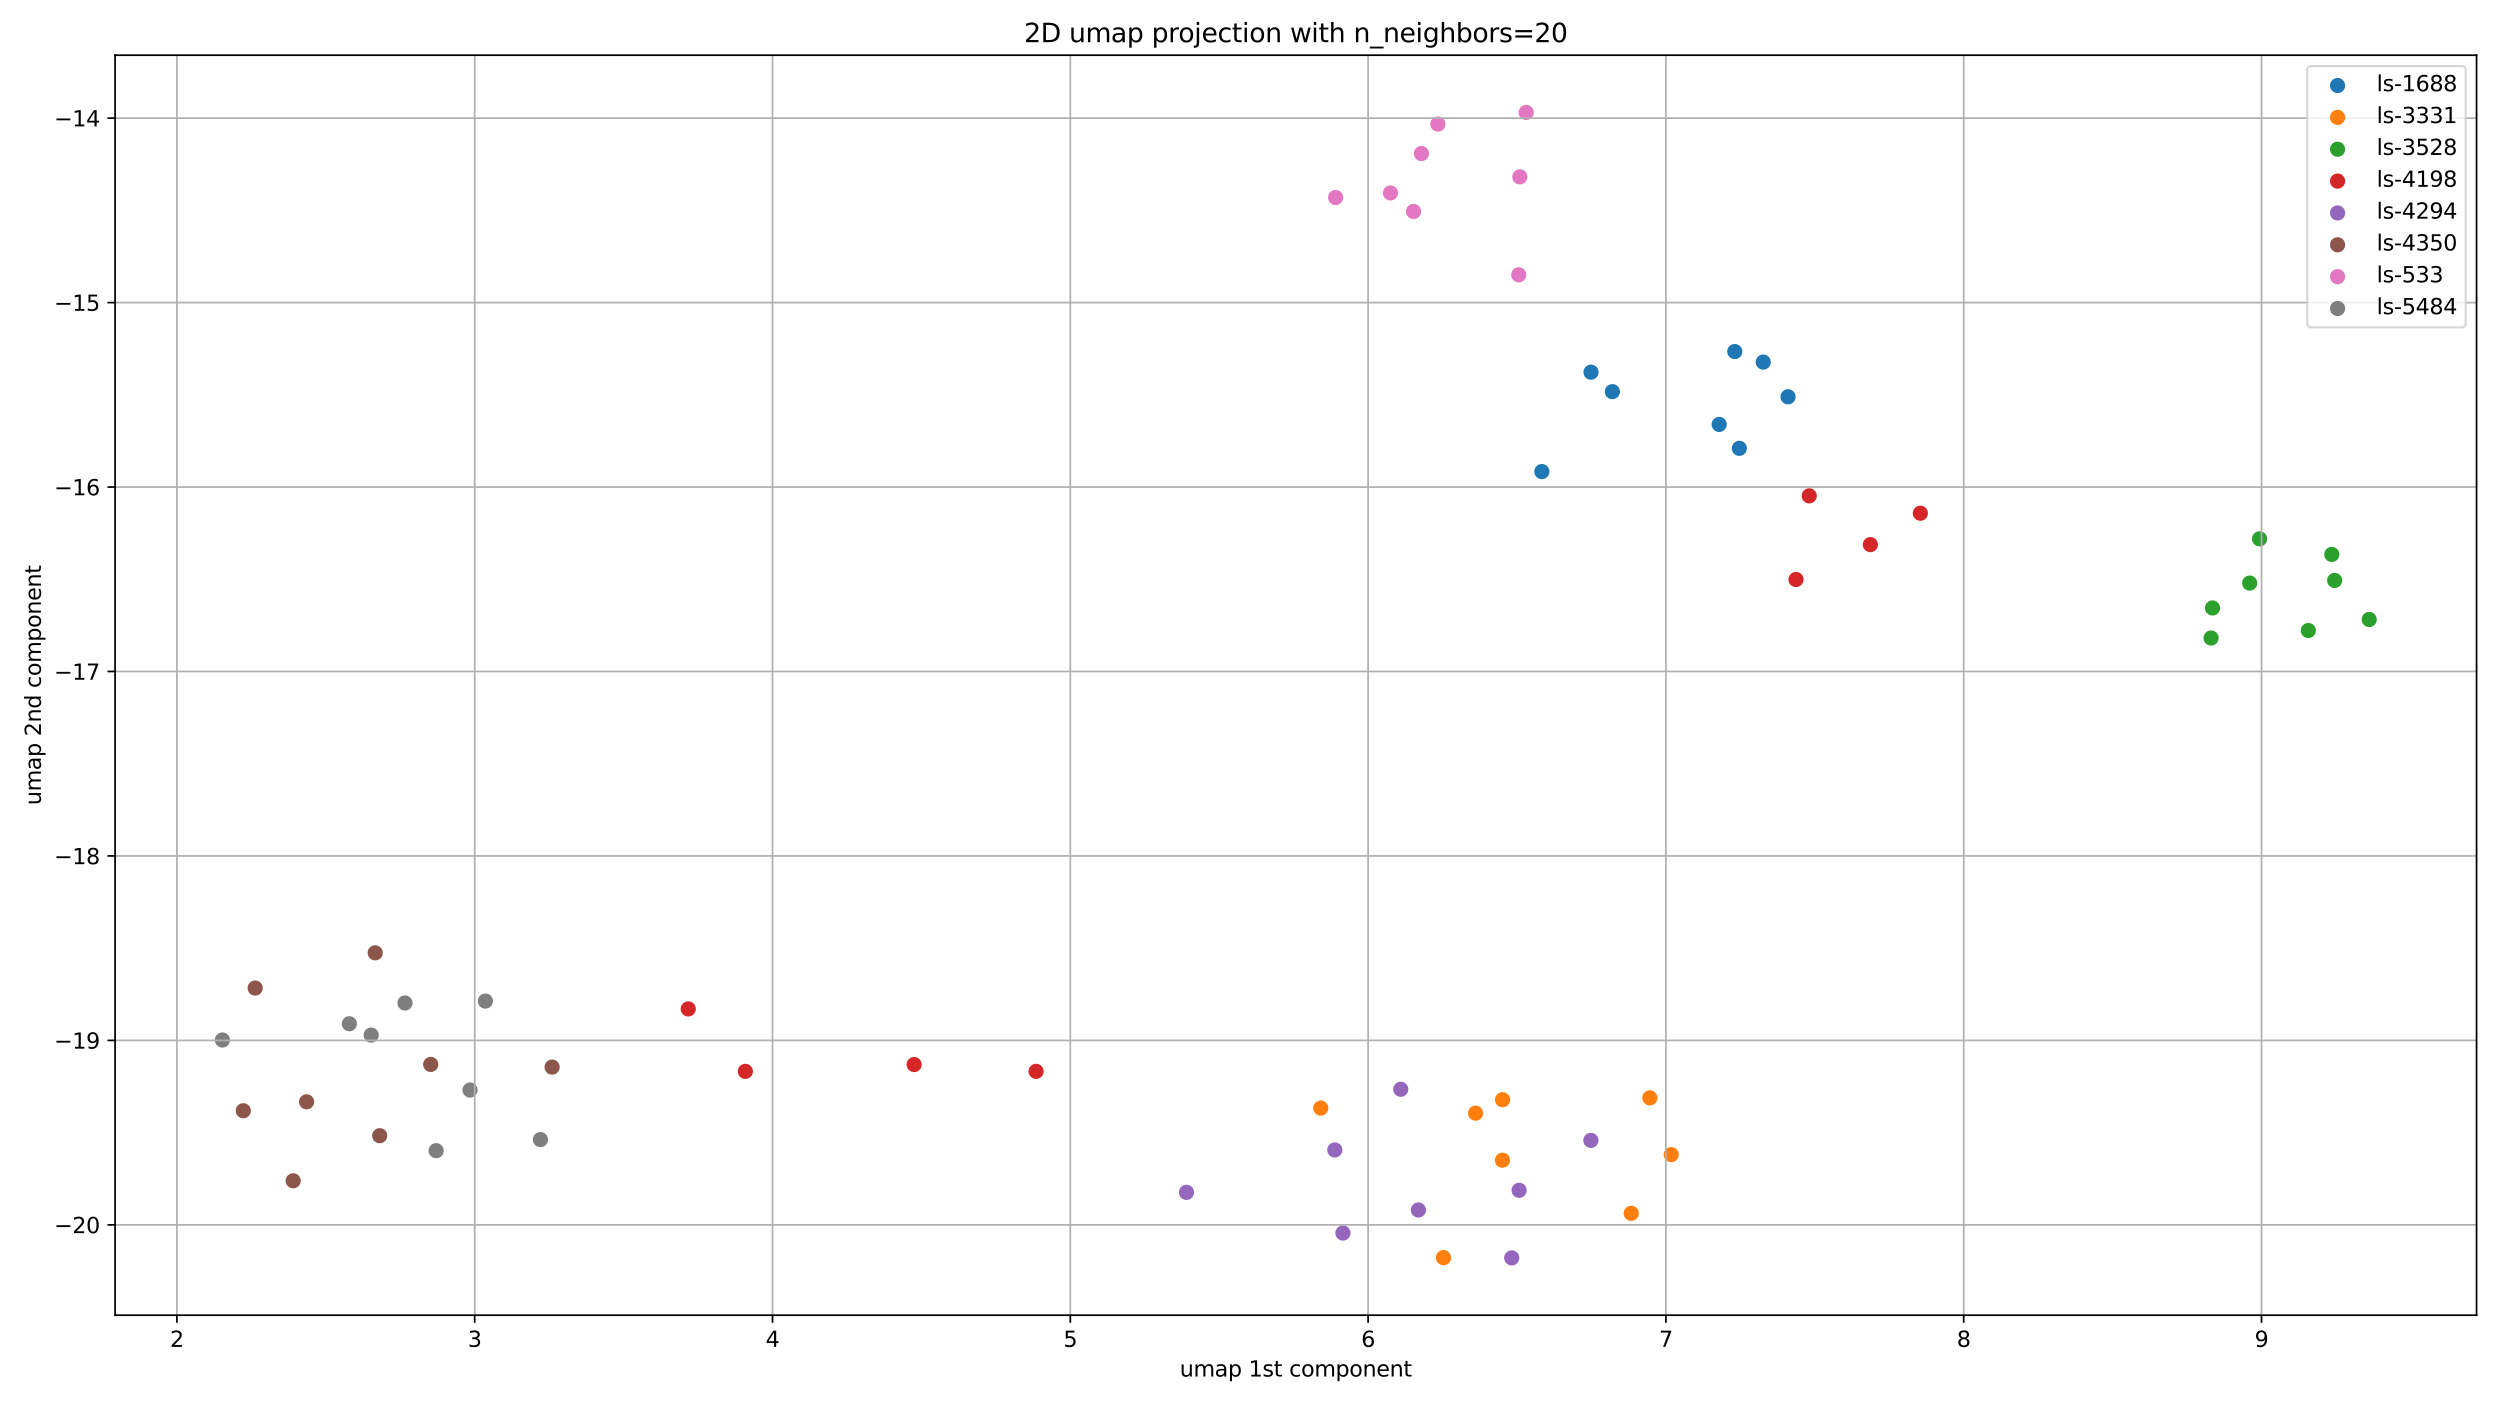<?xml version="1.0" encoding="utf-8" standalone="no"?>
<!DOCTYPE svg PUBLIC "-//W3C//DTD SVG 1.1//EN"
  "http://www.w3.org/Graphics/SVG/1.1/DTD/svg11.dtd">
<svg height="648pt" version="1.1" viewBox="0 0 1152 648" width="1152pt" xmlns="http://www.w3.org/2000/svg" xmlns:xlink="http://www.w3.org/1999/xlink">
 <defs>
  <style type="text/css">*{stroke-linecap:butt;stroke-linejoin:round;}</style>
 </defs>
 <g id="figure_1">
  <g id="patch_1">
   <path d="M 0 648 
L 1152 648 
L 1152 0 
L 0 0 
z
" style="fill:#ffffff;"/>
  </g>
  <g id="axes_1">
   <g id="patch_2">
    <path d="M 53.03 606.04 
L 1141.2 606.04 
L 1141.2 25.44 
L 53.03 25.44 
z
" style="fill:#ffffff;"/>
   </g>
   <g id="PathCollection_1">
    <defs>
     <path d="M 0 3 
C 0.796 3 1.559 2.684 2.121 2.121 
C 2.684 1.559 3 0.796 3 0 
C 3 -0.796 2.684 -1.559 2.121 -2.121 
C 1.559 -2.684 0.796 -3 0 -3 
C -0.796 -3 -1.559 -2.684 -2.121 -2.121 
C -2.684 -1.559 -3 -0.796 -3 0 
C -3 0.796 -2.684 1.559 -2.121 2.121 
C -1.559 2.684 -0.796 3 0 3 
z
" id="mc26591d601" style="stroke:#1f77b4;"/>
    </defs>
    <g clip-path="url(#p734618a196)">
     <use style="fill:#1f77b4;stroke:#1f77b4;" x="710.492" xlink:href="#mc26591d601" y="217.301"/>
     <use style="fill:#1f77b4;stroke:#1f77b4;" x="823.932" xlink:href="#mc26591d601" y="182.84"/>
     <use style="fill:#1f77b4;stroke:#1f77b4;" x="801.482" xlink:href="#mc26591d601" y="206.581"/>
     <use style="fill:#1f77b4;stroke:#1f77b4;" x="742.969" xlink:href="#mc26591d601" y="180.477"/>
     <use style="fill:#1f77b4;stroke:#1f77b4;" x="792.202" xlink:href="#mc26591d601" y="195.578"/>
     <use style="fill:#1f77b4;stroke:#1f77b4;" x="812.499" xlink:href="#mc26591d601" y="166.847"/>
     <use style="fill:#1f77b4;stroke:#1f77b4;" x="799.388" xlink:href="#mc26591d601" y="162.003"/>
     <use style="fill:#1f77b4;stroke:#1f77b4;" x="733.142" xlink:href="#mc26591d601" y="171.508"/>
    </g>
   </g>
   <g id="PathCollection_2">
    <defs>
     <path d="M 0 3 
C 0.796 3 1.559 2.684 2.121 2.121 
C 2.684 1.559 3 0.796 3 0 
C 3 -0.796 2.684 -1.559 2.121 -2.121 
C 1.559 -2.684 0.796 -3 0 -3 
C -0.796 -3 -1.559 -2.684 -2.121 -2.121 
C -2.684 -1.559 -3 -0.796 -3 0 
C -3 0.796 -2.684 1.559 -2.121 2.121 
C -1.559 2.684 -0.796 3 0 3 
z
" id="me33200dd85" style="stroke:#ff7f0e;"/>
    </defs>
    <g clip-path="url(#p734618a196)">
     <use style="fill:#ff7f0e;stroke:#ff7f0e;" x="760.253" xlink:href="#me33200dd85" y="505.894"/>
     <use style="fill:#ff7f0e;stroke:#ff7f0e;" x="751.683" xlink:href="#me33200dd85" y="559.101"/>
     <use style="fill:#ff7f0e;stroke:#ff7f0e;" x="665.154" xlink:href="#me33200dd85" y="579.523"/>
     <use style="fill:#ff7f0e;stroke:#ff7f0e;" x="608.615" xlink:href="#me33200dd85" y="510.6"/>
     <use style="fill:#ff7f0e;stroke:#ff7f0e;" x="692.388" xlink:href="#me33200dd85" y="506.752"/>
     <use style="fill:#ff7f0e;stroke:#ff7f0e;" x="692.342" xlink:href="#me33200dd85" y="534.628"/>
     <use style="fill:#ff7f0e;stroke:#ff7f0e;" x="679.945" xlink:href="#me33200dd85" y="512.943"/>
     <use style="fill:#ff7f0e;stroke:#ff7f0e;" x="770.105" xlink:href="#me33200dd85" y="532.043"/>
    </g>
   </g>
   <g id="PathCollection_3">
    <defs>
     <path d="M 0 3 
C 0.796 3 1.559 2.684 2.121 2.121 
C 2.684 1.559 3 0.796 3 0 
C 3 -0.796 2.684 -1.559 2.121 -2.121 
C 1.559 -2.684 0.796 -3 0 -3 
C -0.796 -3 -1.559 -2.684 -2.121 -2.121 
C -2.684 -1.559 -3 -0.796 -3 0 
C -3 0.796 -2.684 1.559 -2.121 2.121 
C -1.559 2.684 -0.796 3 0 3 
z
" id="m22f653adc1" style="stroke:#2ca02c;"/>
    </defs>
    <g clip-path="url(#p734618a196)">
     <use style="fill:#2ca02c;stroke:#2ca02c;" x="1041.202" xlink:href="#m22f653adc1" y="248.297"/>
     <use style="fill:#2ca02c;stroke:#2ca02c;" x="1018.861" xlink:href="#m22f653adc1" y="293.998"/>
     <use style="fill:#2ca02c;stroke:#2ca02c;" x="1019.529" xlink:href="#m22f653adc1" y="280.148"/>
     <use style="fill:#2ca02c;stroke:#2ca02c;" x="1074.494" xlink:href="#m22f653adc1" y="255.487"/>
     <use style="fill:#2ca02c;stroke:#2ca02c;" x="1036.657" xlink:href="#m22f653adc1" y="268.68"/>
     <use style="fill:#2ca02c;stroke:#2ca02c;" x="1091.738" xlink:href="#m22f653adc1" y="285.459"/>
     <use style="fill:#2ca02c;stroke:#2ca02c;" x="1075.812" xlink:href="#m22f653adc1" y="267.473"/>
     <use style="fill:#2ca02c;stroke:#2ca02c;" x="1063.675" xlink:href="#m22f653adc1" y="290.546"/>
    </g>
   </g>
   <g id="PathCollection_4">
    <defs>
     <path d="M 0 3 
C 0.796 3 1.559 2.684 2.121 2.121 
C 2.684 1.559 3 0.796 3 0 
C 3 -0.796 2.684 -1.559 2.121 -2.121 
C 1.559 -2.684 0.796 -3 0 -3 
C -0.796 -3 -1.559 -2.684 -2.121 -2.121 
C -2.684 -1.559 -3 -0.796 -3 0 
C -3 0.796 -2.684 1.559 -2.121 2.121 
C -1.559 2.684 -0.796 3 0 3 
z
" id="m8aca2af5ec" style="stroke:#d62728;"/>
    </defs>
    <g clip-path="url(#p734618a196)">
     <use style="fill:#d62728;stroke:#d62728;" x="833.7" xlink:href="#m8aca2af5ec" y="228.488"/>
     <use style="fill:#d62728;stroke:#d62728;" x="861.87" xlink:href="#m8aca2af5ec" y="250.959"/>
     <use style="fill:#d62728;stroke:#d62728;" x="317.144" xlink:href="#m8aca2af5ec" y="464.909"/>
     <use style="fill:#d62728;stroke:#d62728;" x="827.596" xlink:href="#m8aca2af5ec" y="267.029"/>
     <use style="fill:#d62728;stroke:#d62728;" x="884.896" xlink:href="#m8aca2af5ec" y="236.497"/>
     <use style="fill:#d62728;stroke:#d62728;" x="421.238" xlink:href="#m8aca2af5ec" y="490.54"/>
     <use style="fill:#d62728;stroke:#d62728;" x="343.453" xlink:href="#m8aca2af5ec" y="493.685"/>
     <use style="fill:#d62728;stroke:#d62728;" x="477.431" xlink:href="#m8aca2af5ec" y="493.677"/>
    </g>
   </g>
   <g id="PathCollection_5">
    <defs>
     <path d="M 0 3 
C 0.796 3 1.559 2.684 2.121 2.121 
C 2.684 1.559 3 0.796 3 0 
C 3 -0.796 2.684 -1.559 2.121 -2.121 
C 1.559 -2.684 0.796 -3 0 -3 
C -0.796 -3 -1.559 -2.684 -2.121 -2.121 
C -2.684 -1.559 -3 -0.796 -3 0 
C -3 0.796 -2.684 1.559 -2.121 2.121 
C -1.559 2.684 -0.796 3 0 3 
z
" id="m0849ec7270" style="stroke:#9467bd;"/>
    </defs>
    <g clip-path="url(#p734618a196)">
     <use style="fill:#9467bd;stroke:#9467bd;" x="696.606" xlink:href="#m0849ec7270" y="579.649"/>
     <use style="fill:#9467bd;stroke:#9467bd;" x="653.594" xlink:href="#m0849ec7270" y="557.568"/>
     <use style="fill:#9467bd;stroke:#9467bd;" x="546.73" xlink:href="#m0849ec7270" y="549.427"/>
     <use style="fill:#9467bd;stroke:#9467bd;" x="700.007" xlink:href="#m0849ec7270" y="548.483"/>
     <use style="fill:#9467bd;stroke:#9467bd;" x="615.085" xlink:href="#m0849ec7270" y="529.888"/>
     <use style="fill:#9467bd;stroke:#9467bd;" x="733.079" xlink:href="#m0849ec7270" y="525.489"/>
     <use style="fill:#9467bd;stroke:#9467bd;" x="645.471" xlink:href="#m0849ec7270" y="501.933"/>
     <use style="fill:#9467bd;stroke:#9467bd;" x="618.828" xlink:href="#m0849ec7270" y="568.19"/>
    </g>
   </g>
   <g id="PathCollection_6">
    <defs>
     <path d="M 0 3 
C 0.796 3 1.559 2.684 2.121 2.121 
C 2.684 1.559 3 0.796 3 0 
C 3 -0.796 2.684 -1.559 2.121 -2.121 
C 1.559 -2.684 0.796 -3 0 -3 
C -0.796 -3 -1.559 -2.684 -2.121 -2.121 
C -2.684 -1.559 -3 -0.796 -3 0 
C -3 0.796 -2.684 1.559 -2.121 2.121 
C -1.559 2.684 -0.796 3 0 3 
z
" id="m300f9fa6d0" style="stroke:#8c564b;"/>
    </defs>
    <g clip-path="url(#p734618a196)">
     <use style="fill:#8c564b;stroke:#8c564b;" x="254.409" xlink:href="#m300f9fa6d0" y="491.715"/>
     <use style="fill:#8c564b;stroke:#8c564b;" x="135.096" xlink:href="#m300f9fa6d0" y="544.109"/>
     <use style="fill:#8c564b;stroke:#8c564b;" x="141.277" xlink:href="#m300f9fa6d0" y="507.712"/>
     <use style="fill:#8c564b;stroke:#8c564b;" x="117.587" xlink:href="#m300f9fa6d0" y="455.297"/>
     <use style="fill:#8c564b;stroke:#8c564b;" x="174.968" xlink:href="#m300f9fa6d0" y="523.322"/>
     <use style="fill:#8c564b;stroke:#8c564b;" x="112.104" xlink:href="#m300f9fa6d0" y="511.832"/>
     <use style="fill:#8c564b;stroke:#8c564b;" x="198.474" xlink:href="#m300f9fa6d0" y="490.486"/>
     <use style="fill:#8c564b;stroke:#8c564b;" x="172.901" xlink:href="#m300f9fa6d0" y="439.063"/>
    </g>
   </g>
   <g id="PathCollection_7">
    <defs>
     <path d="M 0 3 
C 0.796 3 1.559 2.684 2.121 2.121 
C 2.684 1.559 3 0.796 3 0 
C 3 -0.796 2.684 -1.559 2.121 -2.121 
C 1.559 -2.684 0.796 -3 0 -3 
C -0.796 -3 -1.559 -2.684 -2.121 -2.121 
C -2.684 -1.559 -3 -0.796 -3 0 
C -3 0.796 -2.684 1.559 -2.121 2.121 
C -1.559 2.684 -0.796 3 0 3 
z
" id="mf0c9e4c47d" style="stroke:#e377c2;"/>
    </defs>
    <g clip-path="url(#p734618a196)">
     <use style="fill:#e377c2;stroke:#e377c2;" x="703.271" xlink:href="#mf0c9e4c47d" y="51.831"/>
     <use style="fill:#e377c2;stroke:#e377c2;" x="615.453" xlink:href="#mf0c9e4c47d" y="91.006"/>
     <use style="fill:#e377c2;stroke:#e377c2;" x="651.365" xlink:href="#mf0c9e4c47d" y="97.449"/>
     <use style="fill:#e377c2;stroke:#e377c2;" x="699.841" xlink:href="#mf0c9e4c47d" y="126.627"/>
     <use style="fill:#e377c2;stroke:#e377c2;" x="662.58" xlink:href="#mf0c9e4c47d" y="57.164"/>
     <use style="fill:#e377c2;stroke:#e377c2;" x="640.723" xlink:href="#mf0c9e4c47d" y="88.896"/>
     <use style="fill:#e377c2;stroke:#e377c2;" x="700.351" xlink:href="#mf0c9e4c47d" y="81.488"/>
     <use style="fill:#e377c2;stroke:#e377c2;" x="654.991" xlink:href="#mf0c9e4c47d" y="70.762"/>
    </g>
   </g>
   <g id="PathCollection_8">
    <defs>
     <path d="M 0 3 
C 0.796 3 1.559 2.684 2.121 2.121 
C 2.684 1.559 3 0.796 3 0 
C 3 -0.796 2.684 -1.559 2.121 -2.121 
C 1.559 -2.684 0.796 -3 0 -3 
C -0.796 -3 -1.559 -2.684 -2.121 -2.121 
C -2.684 -1.559 -3 -0.796 -3 0 
C -3 0.796 -2.684 1.559 -2.121 2.121 
C -1.559 2.684 -0.796 3 0 3 
z
" id="ma2876d15f6" style="stroke:#7f7f7f;"/>
    </defs>
    <g clip-path="url(#p734618a196)">
     <use style="fill:#7f7f7f;stroke:#7f7f7f;" x="249.017" xlink:href="#ma2876d15f6" y="525.131"/>
     <use style="fill:#7f7f7f;stroke:#7f7f7f;" x="200.982" xlink:href="#ma2876d15f6" y="530.229"/>
     <use style="fill:#7f7f7f;stroke:#7f7f7f;" x="171.04" xlink:href="#ma2876d15f6" y="476.973"/>
     <use style="fill:#7f7f7f;stroke:#7f7f7f;" x="186.626" xlink:href="#ma2876d15f6" y="462.18"/>
     <use style="fill:#7f7f7f;stroke:#7f7f7f;" x="216.591" xlink:href="#ma2876d15f6" y="502.276"/>
     <use style="fill:#7f7f7f;stroke:#7f7f7f;" x="223.666" xlink:href="#ma2876d15f6" y="461.297"/>
     <use style="fill:#7f7f7f;stroke:#7f7f7f;" x="102.492" xlink:href="#ma2876d15f6" y="479.236"/>
     <use style="fill:#7f7f7f;stroke:#7f7f7f;" x="160.975" xlink:href="#ma2876d15f6" y="471.748"/>
    </g>
   </g>
   <g id="matplotlib.axis_1">
    <g id="xtick_1">
     <g id="line2d_1">
      <path clip-path="url(#p734618a196)" d="M 81.518 606.04 
L 81.518 25.44 
" style="fill:none;stroke:#b0b0b0;stroke-linecap:square;stroke-width:0.8;"/>
     </g>
     <g id="line2d_2">
      <defs>
       <path d="M 0 0 
L 0 3.5 
" id="m2a76145e51" style="stroke:#000000;stroke-width:0.8;"/>
      </defs>
      <g>
       <use style="stroke:#000000;stroke-width:0.8;" x="81.518" xlink:href="#m2a76145e51" y="606.04"/>
      </g>
     </g>
     <g id="text_1">
      <!-- 2 -->
      <g transform="translate(78.337 620.638)scale(0.1 -0.1)">
       <defs>
        <path d="M 1228 531 
L 3431 531 
L 3431 0 
L 469 0 
L 469 531 
Q 828 903 1448 1529 
Q 2069 2156 2228 2338 
Q 2531 2678 2651 2914 
Q 2772 3150 2772 3378 
Q 2772 3750 2511 3984 
Q 2250 4219 1831 4219 
Q 1534 4219 1204 4116 
Q 875 4013 500 3803 
L 500 4441 
Q 881 4594 1212 4672 
Q 1544 4750 1819 4750 
Q 2544 4750 2975 4387 
Q 3406 4025 3406 3419 
Q 3406 3131 3298 2873 
Q 3191 2616 2906 2266 
Q 2828 2175 2409 1742 
Q 1991 1309 1228 531 
z
" id="DejaVuSans-32" transform="scale(0.016)"/>
       </defs>
       <use xlink:href="#DejaVuSans-32"/>
      </g>
     </g>
    </g>
    <g id="xtick_2">
     <g id="line2d_3">
      <path clip-path="url(#p734618a196)" d="M 218.744 606.04 
L 218.744 25.44 
" style="fill:none;stroke:#b0b0b0;stroke-linecap:square;stroke-width:0.8;"/>
     </g>
     <g id="line2d_4">
      <g>
       <use style="stroke:#000000;stroke-width:0.8;" x="218.744" xlink:href="#m2a76145e51" y="606.04"/>
      </g>
     </g>
     <g id="text_2">
      <!-- 3 -->
      <g transform="translate(215.563 620.638)scale(0.1 -0.1)">
       <defs>
        <path d="M 2597 2516 
Q 3050 2419 3304 2112 
Q 3559 1806 3559 1356 
Q 3559 666 3084 287 
Q 2609 -91 1734 -91 
Q 1441 -91 1130 -33 
Q 819 25 488 141 
L 488 750 
Q 750 597 1062 519 
Q 1375 441 1716 441 
Q 2309 441 2620 675 
Q 2931 909 2931 1356 
Q 2931 1769 2642 2001 
Q 2353 2234 1838 2234 
L 1294 2234 
L 1294 2753 
L 1863 2753 
Q 2328 2753 2575 2939 
Q 2822 3125 2822 3475 
Q 2822 3834 2567 4026 
Q 2313 4219 1838 4219 
Q 1578 4219 1281 4162 
Q 984 4106 628 3988 
L 628 4550 
Q 988 4650 1302 4700 
Q 1616 4750 1894 4750 
Q 2613 4750 3031 4423 
Q 3450 4097 3450 3541 
Q 3450 3153 3228 2886 
Q 3006 2619 2597 2516 
z
" id="DejaVuSans-33" transform="scale(0.016)"/>
       </defs>
       <use xlink:href="#DejaVuSans-33"/>
      </g>
     </g>
    </g>
    <g id="xtick_3">
     <g id="line2d_5">
      <path clip-path="url(#p734618a196)" d="M 355.971 606.04 
L 355.971 25.44 
" style="fill:none;stroke:#b0b0b0;stroke-linecap:square;stroke-width:0.8;"/>
     </g>
     <g id="line2d_6">
      <g>
       <use style="stroke:#000000;stroke-width:0.8;" x="355.971" xlink:href="#m2a76145e51" y="606.04"/>
      </g>
     </g>
     <g id="text_3">
      <!-- 4 -->
      <g transform="translate(352.79 620.638)scale(0.1 -0.1)">
       <defs>
        <path d="M 2419 4116 
L 825 1625 
L 2419 1625 
L 2419 4116 
z
M 2253 4666 
L 3047 4666 
L 3047 1625 
L 3713 1625 
L 3713 1100 
L 3047 1100 
L 3047 0 
L 2419 0 
L 2419 1100 
L 313 1100 
L 313 1709 
L 2253 4666 
z
" id="DejaVuSans-34" transform="scale(0.016)"/>
       </defs>
       <use xlink:href="#DejaVuSans-34"/>
      </g>
     </g>
    </g>
    <g id="xtick_4">
     <g id="line2d_7">
      <path clip-path="url(#p734618a196)" d="M 493.198 606.04 
L 493.198 25.44 
" style="fill:none;stroke:#b0b0b0;stroke-linecap:square;stroke-width:0.8;"/>
     </g>
     <g id="line2d_8">
      <g>
       <use style="stroke:#000000;stroke-width:0.8;" x="493.198" xlink:href="#m2a76145e51" y="606.04"/>
      </g>
     </g>
     <g id="text_4">
      <!-- 5 -->
      <g transform="translate(490.016 620.638)scale(0.1 -0.1)">
       <defs>
        <path d="M 691 4666 
L 3169 4666 
L 3169 4134 
L 1269 4134 
L 1269 2991 
Q 1406 3038 1543 3061 
Q 1681 3084 1819 3084 
Q 2600 3084 3056 2656 
Q 3513 2228 3513 1497 
Q 3513 744 3044 326 
Q 2575 -91 1722 -91 
Q 1428 -91 1123 -41 
Q 819 9 494 109 
L 494 744 
Q 775 591 1075 516 
Q 1375 441 1709 441 
Q 2250 441 2565 725 
Q 2881 1009 2881 1497 
Q 2881 1984 2565 2268 
Q 2250 2553 1709 2553 
Q 1456 2553 1204 2497 
Q 953 2441 691 2322 
L 691 4666 
z
" id="DejaVuSans-35" transform="scale(0.016)"/>
       </defs>
       <use xlink:href="#DejaVuSans-35"/>
      </g>
     </g>
    </g>
    <g id="xtick_5">
     <g id="line2d_9">
      <path clip-path="url(#p734618a196)" d="M 630.424 606.04 
L 630.424 25.44 
" style="fill:none;stroke:#b0b0b0;stroke-linecap:square;stroke-width:0.8;"/>
     </g>
     <g id="line2d_10">
      <g>
       <use style="stroke:#000000;stroke-width:0.8;" x="630.424" xlink:href="#m2a76145e51" y="606.04"/>
      </g>
     </g>
     <g id="text_5">
      <!-- 6 -->
      <g transform="translate(627.243 620.638)scale(0.1 -0.1)">
       <defs>
        <path d="M 2113 2584 
Q 1688 2584 1439 2293 
Q 1191 2003 1191 1497 
Q 1191 994 1439 701 
Q 1688 409 2113 409 
Q 2538 409 2786 701 
Q 3034 994 3034 1497 
Q 3034 2003 2786 2293 
Q 2538 2584 2113 2584 
z
M 3366 4563 
L 3366 3988 
Q 3128 4100 2886 4159 
Q 2644 4219 2406 4219 
Q 1781 4219 1451 3797 
Q 1122 3375 1075 2522 
Q 1259 2794 1537 2939 
Q 1816 3084 2150 3084 
Q 2853 3084 3261 2657 
Q 3669 2231 3669 1497 
Q 3669 778 3244 343 
Q 2819 -91 2113 -91 
Q 1303 -91 875 529 
Q 447 1150 447 2328 
Q 447 3434 972 4092 
Q 1497 4750 2381 4750 
Q 2619 4750 2861 4703 
Q 3103 4656 3366 4563 
z
" id="DejaVuSans-36" transform="scale(0.016)"/>
       </defs>
       <use xlink:href="#DejaVuSans-36"/>
      </g>
     </g>
    </g>
    <g id="xtick_6">
     <g id="line2d_11">
      <path clip-path="url(#p734618a196)" d="M 767.651 606.04 
L 767.651 25.44 
" style="fill:none;stroke:#b0b0b0;stroke-linecap:square;stroke-width:0.8;"/>
     </g>
     <g id="line2d_12">
      <g>
       <use style="stroke:#000000;stroke-width:0.8;" x="767.651" xlink:href="#m2a76145e51" y="606.04"/>
      </g>
     </g>
     <g id="text_6">
      <!-- 7 -->
      <g transform="translate(764.47 620.638)scale(0.1 -0.1)">
       <defs>
        <path d="M 525 4666 
L 3525 4666 
L 3525 4397 
L 1831 0 
L 1172 0 
L 2766 4134 
L 525 4134 
L 525 4666 
z
" id="DejaVuSans-37" transform="scale(0.016)"/>
       </defs>
       <use xlink:href="#DejaVuSans-37"/>
      </g>
     </g>
    </g>
    <g id="xtick_7">
     <g id="line2d_13">
      <path clip-path="url(#p734618a196)" d="M 904.878 606.04 
L 904.878 25.44 
" style="fill:none;stroke:#b0b0b0;stroke-linecap:square;stroke-width:0.8;"/>
     </g>
     <g id="line2d_14">
      <g>
       <use style="stroke:#000000;stroke-width:0.8;" x="904.878" xlink:href="#m2a76145e51" y="606.04"/>
      </g>
     </g>
     <g id="text_7">
      <!-- 8 -->
      <g transform="translate(901.696 620.638)scale(0.1 -0.1)">
       <defs>
        <path d="M 2034 2216 
Q 1584 2216 1326 1975 
Q 1069 1734 1069 1313 
Q 1069 891 1326 650 
Q 1584 409 2034 409 
Q 2484 409 2743 651 
Q 3003 894 3003 1313 
Q 3003 1734 2745 1975 
Q 2488 2216 2034 2216 
z
M 1403 2484 
Q 997 2584 770 2862 
Q 544 3141 544 3541 
Q 544 4100 942 4425 
Q 1341 4750 2034 4750 
Q 2731 4750 3128 4425 
Q 3525 4100 3525 3541 
Q 3525 3141 3298 2862 
Q 3072 2584 2669 2484 
Q 3125 2378 3379 2068 
Q 3634 1759 3634 1313 
Q 3634 634 3220 271 
Q 2806 -91 2034 -91 
Q 1263 -91 848 271 
Q 434 634 434 1313 
Q 434 1759 690 2068 
Q 947 2378 1403 2484 
z
M 1172 3481 
Q 1172 3119 1398 2916 
Q 1625 2713 2034 2713 
Q 2441 2713 2670 2916 
Q 2900 3119 2900 3481 
Q 2900 3844 2670 4047 
Q 2441 4250 2034 4250 
Q 1625 4250 1398 4047 
Q 1172 3844 1172 3481 
z
" id="DejaVuSans-38" transform="scale(0.016)"/>
       </defs>
       <use xlink:href="#DejaVuSans-38"/>
      </g>
     </g>
    </g>
    <g id="xtick_8">
     <g id="line2d_15">
      <path clip-path="url(#p734618a196)" d="M 1042.104 606.04 
L 1042.104 25.44 
" style="fill:none;stroke:#b0b0b0;stroke-linecap:square;stroke-width:0.8;"/>
     </g>
     <g id="line2d_16">
      <g>
       <use style="stroke:#000000;stroke-width:0.8;" x="1042.104" xlink:href="#m2a76145e51" y="606.04"/>
      </g>
     </g>
     <g id="text_8">
      <!-- 9 -->
      <g transform="translate(1038.923 620.638)scale(0.1 -0.1)">
       <defs>
        <path d="M 703 97 
L 703 672 
Q 941 559 1184 500 
Q 1428 441 1663 441 
Q 2288 441 2617 861 
Q 2947 1281 2994 2138 
Q 2813 1869 2534 1725 
Q 2256 1581 1919 1581 
Q 1219 1581 811 2004 
Q 403 2428 403 3163 
Q 403 3881 828 4315 
Q 1253 4750 1959 4750 
Q 2769 4750 3195 4129 
Q 3622 3509 3622 2328 
Q 3622 1225 3098 567 
Q 2575 -91 1691 -91 
Q 1453 -91 1209 -44 
Q 966 3 703 97 
z
M 1959 2075 
Q 2384 2075 2632 2365 
Q 2881 2656 2881 3163 
Q 2881 3666 2632 3958 
Q 2384 4250 1959 4250 
Q 1534 4250 1286 3958 
Q 1038 3666 1038 3163 
Q 1038 2656 1286 2365 
Q 1534 2075 1959 2075 
z
" id="DejaVuSans-39" transform="scale(0.016)"/>
       </defs>
       <use xlink:href="#DejaVuSans-39"/>
      </g>
     </g>
    </g>
    <g id="text_9">
     <!-- umap 1st component -->
     <g transform="translate(543.627 634.317)scale(0.1 -0.1)">
      <defs>
       <path d="M 544 1381 
L 544 3500 
L 1119 3500 
L 1119 1403 
Q 1119 906 1312 657 
Q 1506 409 1894 409 
Q 2359 409 2629 706 
Q 2900 1003 2900 1516 
L 2900 3500 
L 3475 3500 
L 3475 0 
L 2900 0 
L 2900 538 
Q 2691 219 2414 64 
Q 2138 -91 1772 -91 
Q 1169 -91 856 284 
Q 544 659 544 1381 
z
M 1991 3584 
L 1991 3584 
z
" id="DejaVuSans-75" transform="scale(0.016)"/>
       <path d="M 3328 2828 
Q 3544 3216 3844 3400 
Q 4144 3584 4550 3584 
Q 5097 3584 5394 3201 
Q 5691 2819 5691 2113 
L 5691 0 
L 5113 0 
L 5113 2094 
Q 5113 2597 4934 2840 
Q 4756 3084 4391 3084 
Q 3944 3084 3684 2787 
Q 3425 2491 3425 1978 
L 3425 0 
L 2847 0 
L 2847 2094 
Q 2847 2600 2669 2842 
Q 2491 3084 2119 3084 
Q 1678 3084 1418 2786 
Q 1159 2488 1159 1978 
L 1159 0 
L 581 0 
L 581 3500 
L 1159 3500 
L 1159 2956 
Q 1356 3278 1631 3431 
Q 1906 3584 2284 3584 
Q 2666 3584 2933 3390 
Q 3200 3197 3328 2828 
z
" id="DejaVuSans-6d" transform="scale(0.016)"/>
       <path d="M 2194 1759 
Q 1497 1759 1228 1600 
Q 959 1441 959 1056 
Q 959 750 1161 570 
Q 1363 391 1709 391 
Q 2188 391 2477 730 
Q 2766 1069 2766 1631 
L 2766 1759 
L 2194 1759 
z
M 3341 1997 
L 3341 0 
L 2766 0 
L 2766 531 
Q 2569 213 2275 61 
Q 1981 -91 1556 -91 
Q 1019 -91 701 211 
Q 384 513 384 1019 
Q 384 1609 779 1909 
Q 1175 2209 1959 2209 
L 2766 2209 
L 2766 2266 
Q 2766 2663 2505 2880 
Q 2244 3097 1772 3097 
Q 1472 3097 1187 3025 
Q 903 2953 641 2809 
L 641 3341 
Q 956 3463 1253 3523 
Q 1550 3584 1831 3584 
Q 2591 3584 2966 3190 
Q 3341 2797 3341 1997 
z
" id="DejaVuSans-61" transform="scale(0.016)"/>
       <path d="M 1159 525 
L 1159 -1331 
L 581 -1331 
L 581 3500 
L 1159 3500 
L 1159 2969 
Q 1341 3281 1617 3432 
Q 1894 3584 2278 3584 
Q 2916 3584 3314 3078 
Q 3713 2572 3713 1747 
Q 3713 922 3314 415 
Q 2916 -91 2278 -91 
Q 1894 -91 1617 61 
Q 1341 213 1159 525 
z
M 3116 1747 
Q 3116 2381 2855 2742 
Q 2594 3103 2138 3103 
Q 1681 3103 1420 2742 
Q 1159 2381 1159 1747 
Q 1159 1113 1420 752 
Q 1681 391 2138 391 
Q 2594 391 2855 752 
Q 3116 1113 3116 1747 
z
" id="DejaVuSans-70" transform="scale(0.016)"/>
       <path id="DejaVuSans-20" transform="scale(0.016)"/>
       <path d="M 794 531 
L 1825 531 
L 1825 4091 
L 703 3866 
L 703 4441 
L 1819 4666 
L 2450 4666 
L 2450 531 
L 3481 531 
L 3481 0 
L 794 0 
L 794 531 
z
" id="DejaVuSans-31" transform="scale(0.016)"/>
       <path d="M 2834 3397 
L 2834 2853 
Q 2591 2978 2328 3040 
Q 2066 3103 1784 3103 
Q 1356 3103 1142 2972 
Q 928 2841 928 2578 
Q 928 2378 1081 2264 
Q 1234 2150 1697 2047 
L 1894 2003 
Q 2506 1872 2764 1633 
Q 3022 1394 3022 966 
Q 3022 478 2636 193 
Q 2250 -91 1575 -91 
Q 1294 -91 989 -36 
Q 684 19 347 128 
L 347 722 
Q 666 556 975 473 
Q 1284 391 1588 391 
Q 1994 391 2212 530 
Q 2431 669 2431 922 
Q 2431 1156 2273 1281 
Q 2116 1406 1581 1522 
L 1381 1569 
Q 847 1681 609 1914 
Q 372 2147 372 2553 
Q 372 3047 722 3315 
Q 1072 3584 1716 3584 
Q 2034 3584 2315 3537 
Q 2597 3491 2834 3397 
z
" id="DejaVuSans-73" transform="scale(0.016)"/>
       <path d="M 1172 4494 
L 1172 3500 
L 2356 3500 
L 2356 3053 
L 1172 3053 
L 1172 1153 
Q 1172 725 1289 603 
Q 1406 481 1766 481 
L 2356 481 
L 2356 0 
L 1766 0 
Q 1100 0 847 248 
Q 594 497 594 1153 
L 594 3053 
L 172 3053 
L 172 3500 
L 594 3500 
L 594 4494 
L 1172 4494 
z
" id="DejaVuSans-74" transform="scale(0.016)"/>
       <path d="M 3122 3366 
L 3122 2828 
Q 2878 2963 2633 3030 
Q 2388 3097 2138 3097 
Q 1578 3097 1268 2742 
Q 959 2388 959 1747 
Q 959 1106 1268 751 
Q 1578 397 2138 397 
Q 2388 397 2633 464 
Q 2878 531 3122 666 
L 3122 134 
Q 2881 22 2623 -34 
Q 2366 -91 2075 -91 
Q 1284 -91 818 406 
Q 353 903 353 1747 
Q 353 2603 823 3093 
Q 1294 3584 2113 3584 
Q 2378 3584 2631 3529 
Q 2884 3475 3122 3366 
z
" id="DejaVuSans-63" transform="scale(0.016)"/>
       <path d="M 1959 3097 
Q 1497 3097 1228 2736 
Q 959 2375 959 1747 
Q 959 1119 1226 758 
Q 1494 397 1959 397 
Q 2419 397 2687 759 
Q 2956 1122 2956 1747 
Q 2956 2369 2687 2733 
Q 2419 3097 1959 3097 
z
M 1959 3584 
Q 2709 3584 3137 3096 
Q 3566 2609 3566 1747 
Q 3566 888 3137 398 
Q 2709 -91 1959 -91 
Q 1206 -91 779 398 
Q 353 888 353 1747 
Q 353 2609 779 3096 
Q 1206 3584 1959 3584 
z
" id="DejaVuSans-6f" transform="scale(0.016)"/>
       <path d="M 3513 2113 
L 3513 0 
L 2938 0 
L 2938 2094 
Q 2938 2591 2744 2837 
Q 2550 3084 2163 3084 
Q 1697 3084 1428 2787 
Q 1159 2491 1159 1978 
L 1159 0 
L 581 0 
L 581 3500 
L 1159 3500 
L 1159 2956 
Q 1366 3272 1645 3428 
Q 1925 3584 2291 3584 
Q 2894 3584 3203 3211 
Q 3513 2838 3513 2113 
z
" id="DejaVuSans-6e" transform="scale(0.016)"/>
       <path d="M 3597 1894 
L 3597 1613 
L 953 1613 
Q 991 1019 1311 708 
Q 1631 397 2203 397 
Q 2534 397 2845 478 
Q 3156 559 3463 722 
L 3463 178 
Q 3153 47 2828 -22 
Q 2503 -91 2169 -91 
Q 1331 -91 842 396 
Q 353 884 353 1716 
Q 353 2575 817 3079 
Q 1281 3584 2069 3584 
Q 2775 3584 3186 3129 
Q 3597 2675 3597 1894 
z
M 3022 2063 
Q 3016 2534 2758 2815 
Q 2500 3097 2075 3097 
Q 1594 3097 1305 2825 
Q 1016 2553 972 2059 
L 3022 2063 
z
" id="DejaVuSans-65" transform="scale(0.016)"/>
      </defs>
      <use xlink:href="#DejaVuSans-75"/>
      <use x="63.379" xlink:href="#DejaVuSans-6d"/>
      <use x="160.791" xlink:href="#DejaVuSans-61"/>
      <use x="222.07" xlink:href="#DejaVuSans-70"/>
      <use x="285.547" xlink:href="#DejaVuSans-20"/>
      <use x="317.334" xlink:href="#DejaVuSans-31"/>
      <use x="380.957" xlink:href="#DejaVuSans-73"/>
      <use x="433.057" xlink:href="#DejaVuSans-74"/>
      <use x="472.266" xlink:href="#DejaVuSans-20"/>
      <use x="504.053" xlink:href="#DejaVuSans-63"/>
      <use x="559.033" xlink:href="#DejaVuSans-6f"/>
      <use x="620.215" xlink:href="#DejaVuSans-6d"/>
      <use x="717.627" xlink:href="#DejaVuSans-70"/>
      <use x="781.104" xlink:href="#DejaVuSans-6f"/>
      <use x="842.285" xlink:href="#DejaVuSans-6e"/>
      <use x="905.664" xlink:href="#DejaVuSans-65"/>
      <use x="967.188" xlink:href="#DejaVuSans-6e"/>
      <use x="1030.566" xlink:href="#DejaVuSans-74"/>
     </g>
    </g>
   </g>
   <g id="matplotlib.axis_2">
    <g id="ytick_1">
     <g id="line2d_17">
      <path clip-path="url(#p734618a196)" d="M 53.03 564.421 
L 1141.2 564.421 
" style="fill:none;stroke:#b0b0b0;stroke-linecap:square;stroke-width:0.8;"/>
     </g>
     <g id="line2d_18">
      <defs>
       <path d="M 0 0 
L -3.5 0 
" id="mda96b3366b" style="stroke:#000000;stroke-width:0.8;"/>
      </defs>
      <g>
       <use style="stroke:#000000;stroke-width:0.8;" x="53.03" xlink:href="#mda96b3366b" y="564.421"/>
      </g>
     </g>
     <g id="text_10">
      <!-- −20 -->
      <g transform="translate(24.925 568.22)scale(0.1 -0.1)">
       <defs>
        <path d="M 678 2272 
L 4684 2272 
L 4684 1741 
L 678 1741 
L 678 2272 
z
" id="DejaVuSans-2212" transform="scale(0.016)"/>
        <path d="M 2034 4250 
Q 1547 4250 1301 3770 
Q 1056 3291 1056 2328 
Q 1056 1369 1301 889 
Q 1547 409 2034 409 
Q 2525 409 2770 889 
Q 3016 1369 3016 2328 
Q 3016 3291 2770 3770 
Q 2525 4250 2034 4250 
z
M 2034 4750 
Q 2819 4750 3233 4129 
Q 3647 3509 3647 2328 
Q 3647 1150 3233 529 
Q 2819 -91 2034 -91 
Q 1250 -91 836 529 
Q 422 1150 422 2328 
Q 422 3509 836 4129 
Q 1250 4750 2034 4750 
z
" id="DejaVuSans-30" transform="scale(0.016)"/>
       </defs>
       <use xlink:href="#DejaVuSans-2212"/>
       <use x="83.789" xlink:href="#DejaVuSans-32"/>
       <use x="147.412" xlink:href="#DejaVuSans-30"/>
      </g>
     </g>
    </g>
    <g id="ytick_2">
     <g id="line2d_19">
      <path clip-path="url(#p734618a196)" d="M 53.03 479.423 
L 1141.2 479.423 
" style="fill:none;stroke:#b0b0b0;stroke-linecap:square;stroke-width:0.8;"/>
     </g>
     <g id="line2d_20">
      <g>
       <use style="stroke:#000000;stroke-width:0.8;" x="53.03" xlink:href="#mda96b3366b" y="479.423"/>
      </g>
     </g>
     <g id="text_11">
      <!-- −19 -->
      <g transform="translate(24.925 483.222)scale(0.1 -0.1)">
       <use xlink:href="#DejaVuSans-2212"/>
       <use x="83.789" xlink:href="#DejaVuSans-31"/>
       <use x="147.412" xlink:href="#DejaVuSans-39"/>
      </g>
     </g>
    </g>
    <g id="ytick_3">
     <g id="line2d_21">
      <path clip-path="url(#p734618a196)" d="M 53.03 394.425 
L 1141.2 394.425 
" style="fill:none;stroke:#b0b0b0;stroke-linecap:square;stroke-width:0.8;"/>
     </g>
     <g id="line2d_22">
      <g>
       <use style="stroke:#000000;stroke-width:0.8;" x="53.03" xlink:href="#mda96b3366b" y="394.425"/>
      </g>
     </g>
     <g id="text_12">
      <!-- −18 -->
      <g transform="translate(24.925 398.224)scale(0.1 -0.1)">
       <use xlink:href="#DejaVuSans-2212"/>
       <use x="83.789" xlink:href="#DejaVuSans-31"/>
       <use x="147.412" xlink:href="#DejaVuSans-38"/>
      </g>
     </g>
    </g>
    <g id="ytick_4">
     <g id="line2d_23">
      <path clip-path="url(#p734618a196)" d="M 53.03 309.426 
L 1141.2 309.426 
" style="fill:none;stroke:#b0b0b0;stroke-linecap:square;stroke-width:0.8;"/>
     </g>
     <g id="line2d_24">
      <g>
       <use style="stroke:#000000;stroke-width:0.8;" x="53.03" xlink:href="#mda96b3366b" y="309.426"/>
      </g>
     </g>
     <g id="text_13">
      <!-- −17 -->
      <g transform="translate(24.925 313.226)scale(0.1 -0.1)">
       <use xlink:href="#DejaVuSans-2212"/>
       <use x="83.789" xlink:href="#DejaVuSans-31"/>
       <use x="147.412" xlink:href="#DejaVuSans-37"/>
      </g>
     </g>
    </g>
    <g id="ytick_5">
     <g id="line2d_25">
      <path clip-path="url(#p734618a196)" d="M 53.03 224.428 
L 1141.2 224.428 
" style="fill:none;stroke:#b0b0b0;stroke-linecap:square;stroke-width:0.8;"/>
     </g>
     <g id="line2d_26">
      <g>
       <use style="stroke:#000000;stroke-width:0.8;" x="53.03" xlink:href="#mda96b3366b" y="224.428"/>
      </g>
     </g>
     <g id="text_14">
      <!-- −16 -->
      <g transform="translate(24.925 228.227)scale(0.1 -0.1)">
       <use xlink:href="#DejaVuSans-2212"/>
       <use x="83.789" xlink:href="#DejaVuSans-31"/>
       <use x="147.412" xlink:href="#DejaVuSans-36"/>
      </g>
     </g>
    </g>
    <g id="ytick_6">
     <g id="line2d_27">
      <path clip-path="url(#p734618a196)" d="M 53.03 139.43 
L 1141.2 139.43 
" style="fill:none;stroke:#b0b0b0;stroke-linecap:square;stroke-width:0.8;"/>
     </g>
     <g id="line2d_28">
      <g>
       <use style="stroke:#000000;stroke-width:0.8;" x="53.03" xlink:href="#mda96b3366b" y="139.43"/>
      </g>
     </g>
     <g id="text_15">
      <!-- −15 -->
      <g transform="translate(24.925 143.229)scale(0.1 -0.1)">
       <use xlink:href="#DejaVuSans-2212"/>
       <use x="83.789" xlink:href="#DejaVuSans-31"/>
       <use x="147.412" xlink:href="#DejaVuSans-35"/>
      </g>
     </g>
    </g>
    <g id="ytick_7">
     <g id="line2d_29">
      <path clip-path="url(#p734618a196)" d="M 53.03 54.432 
L 1141.2 54.432 
" style="fill:none;stroke:#b0b0b0;stroke-linecap:square;stroke-width:0.8;"/>
     </g>
     <g id="line2d_30">
      <g>
       <use style="stroke:#000000;stroke-width:0.8;" x="53.03" xlink:href="#mda96b3366b" y="54.432"/>
      </g>
     </g>
     <g id="text_16">
      <!-- −14 -->
      <g transform="translate(24.925 58.231)scale(0.1 -0.1)">
       <use xlink:href="#DejaVuSans-2212"/>
       <use x="83.789" xlink:href="#DejaVuSans-31"/>
       <use x="147.412" xlink:href="#DejaVuSans-34"/>
      </g>
     </g>
    </g>
    <g id="text_17">
     <!-- umap 2nd component -->
     <g transform="translate(18.846 371.006)rotate(-90)scale(0.1 -0.1)">
      <defs>
       <path d="M 2906 2969 
L 2906 4863 
L 3481 4863 
L 3481 0 
L 2906 0 
L 2906 525 
Q 2725 213 2448 61 
Q 2172 -91 1784 -91 
Q 1150 -91 751 415 
Q 353 922 353 1747 
Q 353 2572 751 3078 
Q 1150 3584 1784 3584 
Q 2172 3584 2448 3432 
Q 2725 3281 2906 2969 
z
M 947 1747 
Q 947 1113 1208 752 
Q 1469 391 1925 391 
Q 2381 391 2643 752 
Q 2906 1113 2906 1747 
Q 2906 2381 2643 2742 
Q 2381 3103 1925 3103 
Q 1469 3103 1208 2742 
Q 947 2381 947 1747 
z
" id="DejaVuSans-64" transform="scale(0.016)"/>
      </defs>
      <use xlink:href="#DejaVuSans-75"/>
      <use x="63.379" xlink:href="#DejaVuSans-6d"/>
      <use x="160.791" xlink:href="#DejaVuSans-61"/>
      <use x="222.07" xlink:href="#DejaVuSans-70"/>
      <use x="285.547" xlink:href="#DejaVuSans-20"/>
      <use x="317.334" xlink:href="#DejaVuSans-32"/>
      <use x="380.957" xlink:href="#DejaVuSans-6e"/>
      <use x="444.336" xlink:href="#DejaVuSans-64"/>
      <use x="507.812" xlink:href="#DejaVuSans-20"/>
      <use x="539.6" xlink:href="#DejaVuSans-63"/>
      <use x="594.58" xlink:href="#DejaVuSans-6f"/>
      <use x="655.762" xlink:href="#DejaVuSans-6d"/>
      <use x="753.174" xlink:href="#DejaVuSans-70"/>
      <use x="816.65" xlink:href="#DejaVuSans-6f"/>
      <use x="877.832" xlink:href="#DejaVuSans-6e"/>
      <use x="941.211" xlink:href="#DejaVuSans-65"/>
      <use x="1002.734" xlink:href="#DejaVuSans-6e"/>
      <use x="1066.113" xlink:href="#DejaVuSans-74"/>
     </g>
    </g>
   </g>
   <g id="patch_3">
    <path d="M 53.03 606.04 
L 53.03 25.44 
" style="fill:none;stroke:#000000;stroke-linecap:square;stroke-linejoin:miter;stroke-width:0.8;"/>
   </g>
   <g id="patch_4">
    <path d="M 1141.2 606.04 
L 1141.2 25.44 
" style="fill:none;stroke:#000000;stroke-linecap:square;stroke-linejoin:miter;stroke-width:0.8;"/>
   </g>
   <g id="patch_5">
    <path d="M 53.03 606.04 
L 1141.2 606.04 
" style="fill:none;stroke:#000000;stroke-linecap:square;stroke-linejoin:miter;stroke-width:0.8;"/>
   </g>
   <g id="patch_6">
    <path d="M 53.03 25.44 
L 1141.2 25.44 
" style="fill:none;stroke:#000000;stroke-linecap:square;stroke-linejoin:miter;stroke-width:0.8;"/>
   </g>
   <g id="text_18">
    <!-- 2D umap projection with n_neighbors=20 -->
    <g transform="translate(471.916 19.44)scale(0.12 -0.12)">
     <defs>
      <path d="M 1259 4147 
L 1259 519 
L 2022 519 
Q 2988 519 3436 956 
Q 3884 1394 3884 2338 
Q 3884 3275 3436 3711 
Q 2988 4147 2022 4147 
L 1259 4147 
z
M 628 4666 
L 1925 4666 
Q 3281 4666 3915 4102 
Q 4550 3538 4550 2338 
Q 4550 1131 3912 565 
Q 3275 0 1925 0 
L 628 0 
L 628 4666 
z
" id="DejaVuSans-44" transform="scale(0.016)"/>
      <path d="M 2631 2963 
Q 2534 3019 2420 3045 
Q 2306 3072 2169 3072 
Q 1681 3072 1420 2755 
Q 1159 2438 1159 1844 
L 1159 0 
L 581 0 
L 581 3500 
L 1159 3500 
L 1159 2956 
Q 1341 3275 1631 3429 
Q 1922 3584 2338 3584 
Q 2397 3584 2469 3576 
Q 2541 3569 2628 3553 
L 2631 2963 
z
" id="DejaVuSans-72" transform="scale(0.016)"/>
      <path d="M 603 3500 
L 1178 3500 
L 1178 -63 
Q 1178 -731 923 -1031 
Q 669 -1331 103 -1331 
L -116 -1331 
L -116 -844 
L 38 -844 
Q 366 -844 484 -692 
Q 603 -541 603 -63 
L 603 3500 
z
M 603 4863 
L 1178 4863 
L 1178 4134 
L 603 4134 
L 603 4863 
z
" id="DejaVuSans-6a" transform="scale(0.016)"/>
      <path d="M 603 3500 
L 1178 3500 
L 1178 0 
L 603 0 
L 603 3500 
z
M 603 4863 
L 1178 4863 
L 1178 4134 
L 603 4134 
L 603 4863 
z
" id="DejaVuSans-69" transform="scale(0.016)"/>
      <path d="M 269 3500 
L 844 3500 
L 1563 769 
L 2278 3500 
L 2956 3500 
L 3675 769 
L 4391 3500 
L 4966 3500 
L 4050 0 
L 3372 0 
L 2619 2869 
L 1863 0 
L 1184 0 
L 269 3500 
z
" id="DejaVuSans-77" transform="scale(0.016)"/>
      <path d="M 3513 2113 
L 3513 0 
L 2938 0 
L 2938 2094 
Q 2938 2591 2744 2837 
Q 2550 3084 2163 3084 
Q 1697 3084 1428 2787 
Q 1159 2491 1159 1978 
L 1159 0 
L 581 0 
L 581 4863 
L 1159 4863 
L 1159 2956 
Q 1366 3272 1645 3428 
Q 1925 3584 2291 3584 
Q 2894 3584 3203 3211 
Q 3513 2838 3513 2113 
z
" id="DejaVuSans-68" transform="scale(0.016)"/>
      <path d="M 3263 -1063 
L 3263 -1509 
L -63 -1509 
L -63 -1063 
L 3263 -1063 
z
" id="DejaVuSans-5f" transform="scale(0.016)"/>
      <path d="M 2906 1791 
Q 2906 2416 2648 2759 
Q 2391 3103 1925 3103 
Q 1463 3103 1205 2759 
Q 947 2416 947 1791 
Q 947 1169 1205 825 
Q 1463 481 1925 481 
Q 2391 481 2648 825 
Q 2906 1169 2906 1791 
z
M 3481 434 
Q 3481 -459 3084 -895 
Q 2688 -1331 1869 -1331 
Q 1566 -1331 1297 -1286 
Q 1028 -1241 775 -1147 
L 775 -588 
Q 1028 -725 1275 -790 
Q 1522 -856 1778 -856 
Q 2344 -856 2625 -561 
Q 2906 -266 2906 331 
L 2906 616 
Q 2728 306 2450 153 
Q 2172 0 1784 0 
Q 1141 0 747 490 
Q 353 981 353 1791 
Q 353 2603 747 3093 
Q 1141 3584 1784 3584 
Q 2172 3584 2450 3431 
Q 2728 3278 2906 2969 
L 2906 3500 
L 3481 3500 
L 3481 434 
z
" id="DejaVuSans-67" transform="scale(0.016)"/>
      <path d="M 3116 1747 
Q 3116 2381 2855 2742 
Q 2594 3103 2138 3103 
Q 1681 3103 1420 2742 
Q 1159 2381 1159 1747 
Q 1159 1113 1420 752 
Q 1681 391 2138 391 
Q 2594 391 2855 752 
Q 3116 1113 3116 1747 
z
M 1159 2969 
Q 1341 3281 1617 3432 
Q 1894 3584 2278 3584 
Q 2916 3584 3314 3078 
Q 3713 2572 3713 1747 
Q 3713 922 3314 415 
Q 2916 -91 2278 -91 
Q 1894 -91 1617 61 
Q 1341 213 1159 525 
L 1159 0 
L 581 0 
L 581 4863 
L 1159 4863 
L 1159 2969 
z
" id="DejaVuSans-62" transform="scale(0.016)"/>
      <path d="M 678 2906 
L 4684 2906 
L 4684 2381 
L 678 2381 
L 678 2906 
z
M 678 1631 
L 4684 1631 
L 4684 1100 
L 678 1100 
L 678 1631 
z
" id="DejaVuSans-3d" transform="scale(0.016)"/>
     </defs>
     <use xlink:href="#DejaVuSans-32"/>
     <use x="63.623" xlink:href="#DejaVuSans-44"/>
     <use x="140.625" xlink:href="#DejaVuSans-20"/>
     <use x="172.412" xlink:href="#DejaVuSans-75"/>
     <use x="235.791" xlink:href="#DejaVuSans-6d"/>
     <use x="333.203" xlink:href="#DejaVuSans-61"/>
     <use x="394.482" xlink:href="#DejaVuSans-70"/>
     <use x="457.959" xlink:href="#DejaVuSans-20"/>
     <use x="489.746" xlink:href="#DejaVuSans-70"/>
     <use x="553.223" xlink:href="#DejaVuSans-72"/>
     <use x="592.086" xlink:href="#DejaVuSans-6f"/>
     <use x="653.268" xlink:href="#DejaVuSans-6a"/>
     <use x="681.051" xlink:href="#DejaVuSans-65"/>
     <use x="742.574" xlink:href="#DejaVuSans-63"/>
     <use x="797.555" xlink:href="#DejaVuSans-74"/>
     <use x="836.764" xlink:href="#DejaVuSans-69"/>
     <use x="864.547" xlink:href="#DejaVuSans-6f"/>
     <use x="925.729" xlink:href="#DejaVuSans-6e"/>
     <use x="989.107" xlink:href="#DejaVuSans-20"/>
     <use x="1020.895" xlink:href="#DejaVuSans-77"/>
     <use x="1102.682" xlink:href="#DejaVuSans-69"/>
     <use x="1130.465" xlink:href="#DejaVuSans-74"/>
     <use x="1169.674" xlink:href="#DejaVuSans-68"/>
     <use x="1233.053" xlink:href="#DejaVuSans-20"/>
     <use x="1264.84" xlink:href="#DejaVuSans-6e"/>
     <use x="1328.219" xlink:href="#DejaVuSans-5f"/>
     <use x="1378.219" xlink:href="#DejaVuSans-6e"/>
     <use x="1441.598" xlink:href="#DejaVuSans-65"/>
     <use x="1503.121" xlink:href="#DejaVuSans-69"/>
     <use x="1530.904" xlink:href="#DejaVuSans-67"/>
     <use x="1594.381" xlink:href="#DejaVuSans-68"/>
     <use x="1657.76" xlink:href="#DejaVuSans-62"/>
     <use x="1721.236" xlink:href="#DejaVuSans-6f"/>
     <use x="1782.418" xlink:href="#DejaVuSans-72"/>
     <use x="1823.531" xlink:href="#DejaVuSans-73"/>
     <use x="1875.631" xlink:href="#DejaVuSans-3d"/>
     <use x="1959.42" xlink:href="#DejaVuSans-32"/>
     <use x="2023.043" xlink:href="#DejaVuSans-30"/>
    </g>
   </g>
   <g id="legend_1">
    <g id="patch_7">
     <path d="M 1065.155 150.865 
L 1134.2 150.865 
Q 1136.2 150.865 1136.2 148.865 
L 1136.2 32.44 
Q 1136.2 30.44 1134.2 30.44 
L 1065.155 30.44 
Q 1063.155 30.44 1063.155 32.44 
L 1063.155 148.865 
Q 1063.155 150.865 1065.155 150.865 
z
" style="fill:#ffffff;opacity:0.8;stroke:#cccccc;stroke-linejoin:miter;"/>
    </g>
    <g id="PathCollection_9">
     <g>
      <use style="fill:#1f77b4;stroke:#1f77b4;" x="1077.155" xlink:href="#mc26591d601" y="39.413"/>
     </g>
    </g>
    <g id="text_19">
     <!-- ls-1688 -->
     <g transform="translate(1095.155 42.038)scale(0.1 -0.1)">
      <defs>
       <path d="M 603 4863 
L 1178 4863 
L 1178 0 
L 603 0 
L 603 4863 
z
" id="DejaVuSans-6c" transform="scale(0.016)"/>
       <path d="M 313 2009 
L 1997 2009 
L 1997 1497 
L 313 1497 
L 313 2009 
z
" id="DejaVuSans-2d" transform="scale(0.016)"/>
      </defs>
      <use xlink:href="#DejaVuSans-6c"/>
      <use x="27.783" xlink:href="#DejaVuSans-73"/>
      <use x="79.883" xlink:href="#DejaVuSans-2d"/>
      <use x="115.967" xlink:href="#DejaVuSans-31"/>
      <use x="179.59" xlink:href="#DejaVuSans-36"/>
      <use x="243.213" xlink:href="#DejaVuSans-38"/>
      <use x="306.836" xlink:href="#DejaVuSans-38"/>
     </g>
    </g>
    <g id="PathCollection_10">
     <g>
      <use style="fill:#ff7f0e;stroke:#ff7f0e;" x="1077.155" xlink:href="#me33200dd85" y="54.092"/>
     </g>
    </g>
    <g id="text_20">
     <!-- ls-3331 -->
     <g transform="translate(1095.155 56.717)scale(0.1 -0.1)">
      <use xlink:href="#DejaVuSans-6c"/>
      <use x="27.783" xlink:href="#DejaVuSans-73"/>
      <use x="79.883" xlink:href="#DejaVuSans-2d"/>
      <use x="115.967" xlink:href="#DejaVuSans-33"/>
      <use x="179.59" xlink:href="#DejaVuSans-33"/>
      <use x="243.213" xlink:href="#DejaVuSans-33"/>
      <use x="306.836" xlink:href="#DejaVuSans-31"/>
     </g>
    </g>
    <g id="PathCollection_11">
     <g>
      <use style="fill:#2ca02c;stroke:#2ca02c;" x="1077.155" xlink:href="#m22f653adc1" y="68.77"/>
     </g>
    </g>
    <g id="text_21">
     <!-- ls-3528 -->
     <g transform="translate(1095.155 71.395)scale(0.1 -0.1)">
      <use xlink:href="#DejaVuSans-6c"/>
      <use x="27.783" xlink:href="#DejaVuSans-73"/>
      <use x="79.883" xlink:href="#DejaVuSans-2d"/>
      <use x="115.967" xlink:href="#DejaVuSans-33"/>
      <use x="179.59" xlink:href="#DejaVuSans-35"/>
      <use x="243.213" xlink:href="#DejaVuSans-32"/>
      <use x="306.836" xlink:href="#DejaVuSans-38"/>
     </g>
    </g>
    <g id="PathCollection_12">
     <g>
      <use style="fill:#d62728;stroke:#d62728;" x="1077.155" xlink:href="#m8aca2af5ec" y="83.448"/>
     </g>
    </g>
    <g id="text_22">
     <!-- ls-4198 -->
     <g transform="translate(1095.155 86.073)scale(0.1 -0.1)">
      <use xlink:href="#DejaVuSans-6c"/>
      <use x="27.783" xlink:href="#DejaVuSans-73"/>
      <use x="79.883" xlink:href="#DejaVuSans-2d"/>
      <use x="115.967" xlink:href="#DejaVuSans-34"/>
      <use x="179.59" xlink:href="#DejaVuSans-31"/>
      <use x="243.213" xlink:href="#DejaVuSans-39"/>
      <use x="306.836" xlink:href="#DejaVuSans-38"/>
     </g>
    </g>
    <g id="PathCollection_13">
     <g>
      <use style="fill:#9467bd;stroke:#9467bd;" x="1077.155" xlink:href="#m0849ec7270" y="98.126"/>
     </g>
    </g>
    <g id="text_23">
     <!-- ls-4294 -->
     <g transform="translate(1095.155 100.751)scale(0.1 -0.1)">
      <use xlink:href="#DejaVuSans-6c"/>
      <use x="27.783" xlink:href="#DejaVuSans-73"/>
      <use x="79.883" xlink:href="#DejaVuSans-2d"/>
      <use x="115.967" xlink:href="#DejaVuSans-34"/>
      <use x="179.59" xlink:href="#DejaVuSans-32"/>
      <use x="243.213" xlink:href="#DejaVuSans-39"/>
      <use x="306.836" xlink:href="#DejaVuSans-34"/>
     </g>
    </g>
    <g id="PathCollection_14">
     <g>
      <use style="fill:#8c564b;stroke:#8c564b;" x="1077.155" xlink:href="#m300f9fa6d0" y="112.804"/>
     </g>
    </g>
    <g id="text_24">
     <!-- ls-4350 -->
     <g transform="translate(1095.155 115.429)scale(0.1 -0.1)">
      <use xlink:href="#DejaVuSans-6c"/>
      <use x="27.783" xlink:href="#DejaVuSans-73"/>
      <use x="79.883" xlink:href="#DejaVuSans-2d"/>
      <use x="115.967" xlink:href="#DejaVuSans-34"/>
      <use x="179.59" xlink:href="#DejaVuSans-33"/>
      <use x="243.213" xlink:href="#DejaVuSans-35"/>
      <use x="306.836" xlink:href="#DejaVuSans-30"/>
     </g>
    </g>
    <g id="PathCollection_15">
     <g>
      <use style="fill:#e377c2;stroke:#e377c2;" x="1077.155" xlink:href="#mf0c9e4c47d" y="127.482"/>
     </g>
    </g>
    <g id="text_25">
     <!-- ls-533 -->
     <g transform="translate(1095.155 130.107)scale(0.1 -0.1)">
      <use xlink:href="#DejaVuSans-6c"/>
      <use x="27.783" xlink:href="#DejaVuSans-73"/>
      <use x="79.883" xlink:href="#DejaVuSans-2d"/>
      <use x="115.967" xlink:href="#DejaVuSans-35"/>
      <use x="179.59" xlink:href="#DejaVuSans-33"/>
      <use x="243.213" xlink:href="#DejaVuSans-33"/>
     </g>
    </g>
    <g id="PathCollection_16">
     <g>
      <use style="fill:#7f7f7f;stroke:#7f7f7f;" x="1077.155" xlink:href="#ma2876d15f6" y="142.16"/>
     </g>
    </g>
    <g id="text_26">
     <!-- ls-5484 -->
     <g transform="translate(1095.155 144.785)scale(0.1 -0.1)">
      <use xlink:href="#DejaVuSans-6c"/>
      <use x="27.783" xlink:href="#DejaVuSans-73"/>
      <use x="79.883" xlink:href="#DejaVuSans-2d"/>
      <use x="115.967" xlink:href="#DejaVuSans-35"/>
      <use x="179.59" xlink:href="#DejaVuSans-34"/>
      <use x="243.213" xlink:href="#DejaVuSans-38"/>
      <use x="306.836" xlink:href="#DejaVuSans-34"/>
     </g>
    </g>
   </g>
  </g>
 </g>
 <defs>
  <clipPath id="p734618a196">
   <rect height="580.6" width="1088.17" x="53.03" y="25.44"/>
  </clipPath>
 </defs>
</svg>
